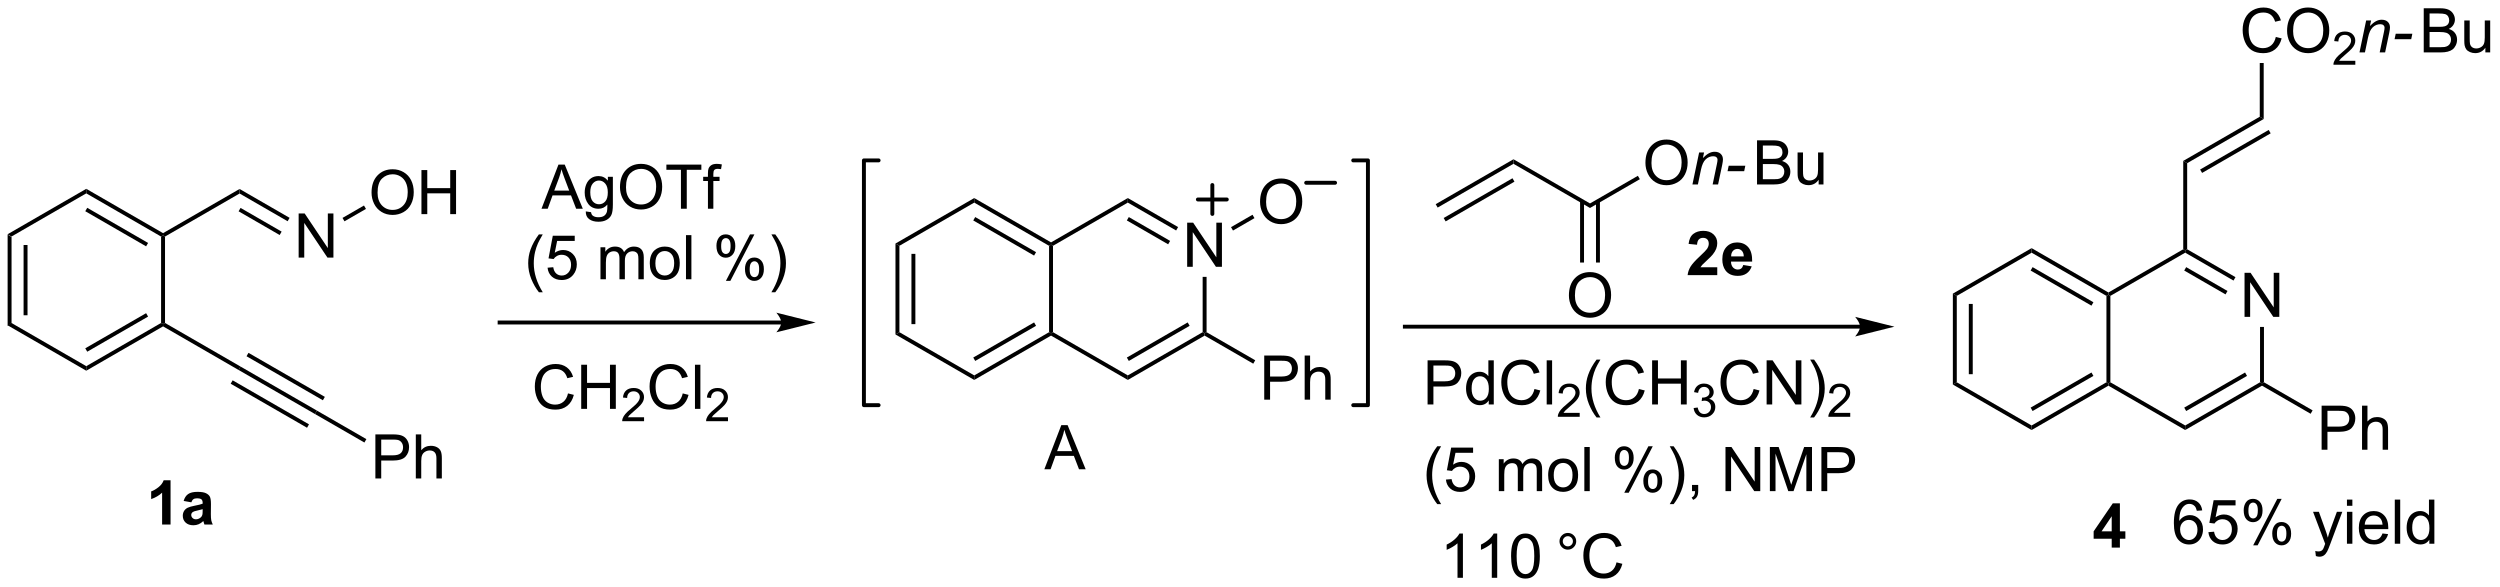 <?xml version="1.0" encoding="UTF-8"?>
<!DOCTYPE svg PUBLIC '-//W3C//DTD SVG 1.0//EN'
          'http://www.w3.org/TR/2001/REC-SVG-20010904/DTD/svg10.dtd'>
<svg stroke-dasharray="none" shape-rendering="auto" xmlns="http://www.w3.org/2000/svg" font-family="'Dialog'" text-rendering="auto" width="890" fill-opacity="1" color-interpolation="auto" color-rendering="auto" preserveAspectRatio="xMidYMid meet" font-size="12px" viewBox="0 0 890 209" fill="black" xmlns:xlink="http://www.w3.org/1999/xlink" stroke="black" image-rendering="auto" stroke-miterlimit="10" stroke-linecap="square" stroke-linejoin="miter" font-style="normal" stroke-width="1" height="209" stroke-dashoffset="0" font-weight="normal" stroke-opacity="1"
><!--Generated by the Batik Graphics2D SVG Generator--><defs id="genericDefs"
  /><g
  ><defs id="defs1"
    ><clipPath clipPathUnits="userSpaceOnUse" id="clipPath1"
      ><path d="M0.633 1.598 L334.065 1.598 L334.065 79.835 L0.633 79.835 L0.633 1.598 Z"
      /></clipPath
      ><clipPath clipPathUnits="userSpaceOnUse" id="clipPath2"
      ><path d="M43.139 83.029 L43.139 159.09 L367.3 159.09 L367.3 83.029 Z"
      /></clipPath
    ></defs
    ><g transform="scale(2.667,2.667) translate(-0.633,-1.598) matrix(1.029,0,0,1.029,-43.74,-83.805)"
    ><path d="M44.111 113.434 L44.621 113.728 L44.621 124.942 L44.111 125.237 ZM46.182 114.777 L46.182 123.894 L46.693 123.894 L46.693 114.777 Z" stroke="none" clip-path="url(#clipPath2)"
    /></g
    ><g transform="matrix(2.743,0,0,2.743,-118.327,-227.742)"
    ><path d="M44.111 125.237 L44.621 124.942 L54.333 130.549 L54.333 131.139 Z" stroke="none" clip-path="url(#clipPath2)"
    /></g
    ><g transform="matrix(2.743,0,0,2.743,-118.327,-227.742)"
    ><path d="M54.333 131.139 L54.333 130.549 L64.044 124.942 L64.3 125.09 L64.3 125.384 ZM54.46 128.673 L62.356 124.115 L62.1 123.673 L54.205 128.231 Z" stroke="none" clip-path="url(#clipPath2)"
    /></g
    ><g transform="matrix(2.743,0,0,2.743,-118.327,-227.742)"
    ><path d="M64.555 124.942 L64.3 125.09 L64.044 124.942 L64.044 113.728 L64.3 113.581 L64.555 113.728 Z" stroke="none" clip-path="url(#clipPath2)"
    /></g
    ><g transform="matrix(2.743,0,0,2.743,-118.327,-227.742)"
    ><path d="M64.3 113.286 L64.3 113.581 L64.044 113.728 L54.333 108.121 L54.333 107.532 ZM62.356 114.556 L54.46 109.998 L54.205 110.44 L62.1 114.998 Z" stroke="none" clip-path="url(#clipPath2)"
    /></g
    ><g transform="matrix(2.743,0,0,2.743,-118.327,-227.742)"
    ><path d="M54.333 107.532 L54.333 108.121 L44.621 113.728 L44.111 113.434 Z" stroke="none" clip-path="url(#clipPath2)"
    /></g
    ><g transform="matrix(2.743,0,0,2.743,-118.327,-227.742)"
    ><path d="M64.555 113.728 L64.3 113.581 L64.3 113.286 L74.232 107.552 L74.232 108.141 Z" stroke="none" clip-path="url(#clipPath2)"
    /></g
    ><g transform="matrix(2.743,0,0,2.743,-118.327,-227.742)"
    ><path d="M64.3 125.384 L64.3 125.09 L64.555 124.942 L74.351 130.598 L74.112 131.05 Z" stroke="none" clip-path="url(#clipPath2)"
    /></g
    ><g transform="matrix(2.743,0,0,2.743,-118.327,-227.742)"
    ><path d="M74.112 131.05 L74.351 130.598 L84.269 136.317 L84.015 136.759 ZM75.133 129.262 L85.043 134.976 L85.298 134.534 L75.388 128.82 ZM73.076 132.829 L82.986 138.543 L83.241 138.101 L73.331 132.387 Z" stroke="none" clip-path="url(#clipPath2)"
    /></g
    ><g transform="matrix(2.743,0,0,2.743,-118.327,-227.742)"
    ><path d="M91.857 145.128 L91.857 139.401 L94.018 139.401 Q94.589 139.401 94.888 139.456 Q95.31 139.526 95.594 139.724 Q95.88 139.919 96.055 140.276 Q96.229 140.63 96.229 141.058 Q96.229 141.787 95.763 142.294 Q95.3 142.8 94.084 142.8 L92.615 142.8 L92.615 145.128 L91.857 145.128 ZM92.615 142.123 L94.097 142.123 Q94.831 142.123 95.138 141.849 Q95.448 141.576 95.448 141.081 Q95.448 140.722 95.266 140.466 Q95.084 140.208 94.787 140.128 Q94.597 140.076 94.081 140.076 L92.615 140.076 L92.615 142.123 ZM97.104 145.128 L97.104 139.401 L97.808 139.401 L97.808 141.456 Q98.3 140.886 99.05 140.886 Q99.511 140.886 99.849 141.068 Q100.19 141.248 100.336 141.568 Q100.482 141.888 100.482 142.498 L100.482 145.128 L99.779 145.128 L99.779 142.498 Q99.779 141.972 99.55 141.732 Q99.323 141.49 98.904 141.49 Q98.591 141.49 98.315 141.654 Q98.042 141.815 97.925 142.094 Q97.808 142.37 97.808 142.857 L97.808 145.128 L97.104 145.128 Z" stroke="none" clip-path="url(#clipPath2)"
    /></g
    ><g transform="matrix(2.743,0,0,2.743,-118.327,-227.742)"
    ><path d="M84.015 136.759 L84.269 136.317 L90.688 140.019 L90.433 140.461 Z" stroke="none" clip-path="url(#clipPath2)"
    /></g
    ><g transform="matrix(2.743,0,0,2.743,-118.327,-227.742)"
    ><path d="M81.898 116.456 L81.898 110.729 L82.677 110.729 L85.685 115.224 L85.685 110.729 L86.411 110.729 L86.411 116.456 L85.633 116.456 L82.625 111.956 L82.625 116.456 L81.898 116.456 Z" stroke="none" clip-path="url(#clipPath2)"
    /></g
    ><g transform="matrix(2.743,0,0,2.743,-118.327,-227.742)"
    ><path d="M74.232 108.141 L74.232 107.552 L80.722 111.299 L80.467 111.741 ZM74.104 110.451 L79.435 113.529 L79.69 113.087 L74.359 110.01 Z" stroke="none" clip-path="url(#clipPath2)"
    /></g
    ><g transform="matrix(2.743,0,0,2.743,-118.327,-227.742)"
    ><path d="M91.359 108.033 Q91.359 106.606 92.125 105.801 Q92.891 104.994 94.101 104.994 Q94.893 104.994 95.528 105.374 Q96.166 105.751 96.5 106.428 Q96.836 107.106 96.836 107.965 Q96.836 108.837 96.484 109.525 Q96.133 110.212 95.487 110.567 Q94.844 110.921 94.096 110.921 Q93.289 110.921 92.651 110.53 Q92.016 110.137 91.687 109.462 Q91.359 108.785 91.359 108.033 ZM92.141 108.043 Q92.141 109.079 92.695 109.676 Q93.252 110.27 94.094 110.27 Q94.948 110.27 95.5 109.668 Q96.055 109.067 96.055 107.962 Q96.055 107.262 95.818 106.741 Q95.581 106.22 95.125 105.934 Q94.672 105.645 94.104 105.645 Q93.299 105.645 92.719 106.199 Q92.141 106.751 92.141 108.043 ZM97.835 110.822 L97.835 105.095 L98.592 105.095 L98.592 107.447 L101.569 107.447 L101.569 105.095 L102.327 105.095 L102.327 110.822 L101.569 110.822 L101.569 108.121 L98.592 108.121 L98.592 110.822 L97.835 110.822 Z" stroke="none" clip-path="url(#clipPath2)"
    /></g
    ><g transform="matrix(2.743,0,0,2.743,-118.327,-227.742)"
    ><path d="M87.846 111.75 L87.59 111.308 L90.378 109.699 L90.633 110.141 Z" stroke="none" clip-path="url(#clipPath2)"
    /></g
    ><g transform="matrix(2.743,0,0,2.743,-118.327,-227.742)"
    ><path d="M144.53 124.626 L107.981 124.626 L107.726 124.626 L107.726 125.136 L107.981 125.136 L144.53 125.136 L144.786 125.136 L144.786 124.626 L144.53 124.626 ZM148.995 124.881 L143.893 123.605 C143.893 123.605 144.53 124.323 144.53 124.881 C144.53 125.439 143.893 126.156 143.893 126.156 Z" stroke="none" clip-path="url(#clipPath2)"
    /></g
    ><g transform="matrix(2.743,0,0,2.743,-118.327,-227.742)"
    ><path d="M113.415 110.12 L115.616 104.393 L116.434 104.393 L118.778 110.12 L117.913 110.12 L117.246 108.385 L114.85 108.385 L114.223 110.12 L113.415 110.12 ZM115.069 107.768 L117.012 107.768 L116.413 106.182 Q116.139 105.458 116.007 104.995 Q115.897 105.544 115.699 106.088 L115.069 107.768 ZM119.163 110.463 L119.848 110.565 Q119.889 110.883 120.085 111.026 Q120.348 111.221 120.801 111.221 Q121.288 111.221 121.554 111.026 Q121.819 110.831 121.913 110.479 Q121.968 110.266 121.965 109.576 Q121.504 110.12 120.817 110.12 Q119.96 110.12 119.491 109.503 Q119.022 108.885 119.022 108.021 Q119.022 107.427 119.236 106.927 Q119.452 106.424 119.861 106.151 Q120.27 105.878 120.819 105.878 Q121.554 105.878 122.03 106.471 L122.03 105.971 L122.679 105.971 L122.679 109.557 Q122.679 110.526 122.481 110.93 Q122.285 111.336 121.856 111.57 Q121.429 111.805 120.804 111.805 Q120.061 111.805 119.603 111.469 Q119.147 111.135 119.163 110.463 ZM119.746 107.971 Q119.746 108.787 120.069 109.162 Q120.395 109.537 120.882 109.537 Q121.366 109.537 121.694 109.164 Q122.022 108.792 122.022 107.995 Q122.022 107.232 121.684 106.846 Q121.348 106.458 120.871 106.458 Q120.403 106.458 120.074 106.841 Q119.746 107.221 119.746 107.971 ZM123.602 107.331 Q123.602 105.904 124.367 105.099 Q125.133 104.292 126.344 104.292 Q127.136 104.292 127.771 104.672 Q128.409 105.049 128.742 105.727 Q129.078 106.404 129.078 107.263 Q129.078 108.135 128.727 108.823 Q128.375 109.51 127.729 109.865 Q127.086 110.219 126.339 110.219 Q125.531 110.219 124.893 109.828 Q124.258 109.435 123.93 108.76 Q123.602 108.083 123.602 107.331 ZM124.383 107.341 Q124.383 108.378 124.938 108.974 Q125.495 109.568 126.336 109.568 Q127.19 109.568 127.742 108.966 Q128.297 108.365 128.297 107.26 Q128.297 106.56 128.06 106.039 Q127.823 105.518 127.367 105.232 Q126.914 104.943 126.347 104.943 Q125.542 104.943 124.961 105.497 Q124.383 106.049 124.383 107.341 ZM131.512 110.12 L131.512 105.068 L129.624 105.068 L129.624 104.393 L134.163 104.393 L134.163 105.068 L132.27 105.068 L132.27 110.12 L131.512 110.12 ZM135.018 110.12 L135.018 106.518 L134.399 106.518 L134.399 105.971 L135.018 105.971 L135.018 105.529 Q135.018 105.112 135.094 104.909 Q135.196 104.635 135.451 104.466 Q135.706 104.294 136.167 104.294 Q136.464 104.294 136.823 104.365 L136.719 104.979 Q136.5 104.94 136.305 104.94 Q135.984 104.94 135.852 105.078 Q135.719 105.213 135.719 105.588 L135.719 105.971 L136.526 105.971 L136.526 106.518 L135.719 106.518 L135.719 110.12 L135.018 110.12 Z" stroke="none" clip-path="url(#clipPath2)"
    /></g
    ><g transform="matrix(2.743,0,0,2.743,-118.327,-227.742)"
    ><path d="M113.078 120.955 Q112.495 120.22 112.091 119.236 Q111.69 118.249 111.69 117.194 Q111.69 116.265 111.992 115.413 Q112.344 114.426 113.078 113.444 L113.581 113.444 Q113.11 114.257 112.956 114.606 Q112.719 115.145 112.581 115.731 Q112.414 116.46 112.414 117.2 Q112.414 119.077 113.581 120.955 L113.078 120.955 ZM114.203 117.77 L114.94 117.707 Q115.024 118.246 115.32 118.517 Q115.62 118.788 116.042 118.788 Q116.55 118.788 116.901 118.405 Q117.253 118.022 117.253 117.39 Q117.253 116.788 116.914 116.442 Q116.578 116.093 116.031 116.093 Q115.69 116.093 115.417 116.249 Q115.143 116.403 114.987 116.647 L114.328 116.561 L114.883 113.621 L117.729 113.621 L117.729 114.293 L115.445 114.293 L115.136 115.832 Q115.651 115.473 116.219 115.473 Q116.969 115.473 117.485 115.994 Q118 116.512 118 117.327 Q118 118.106 117.547 118.671 Q116.995 119.369 116.042 119.369 Q115.261 119.369 114.766 118.931 Q114.274 118.491 114.203 117.77 ZM121.07 119.27 L121.07 115.121 L121.698 115.121 L121.698 115.702 Q121.893 115.397 122.216 115.213 Q122.542 115.028 122.956 115.028 Q123.417 115.028 123.711 115.22 Q124.008 115.41 124.128 115.754 Q124.62 115.028 125.409 115.028 Q126.026 115.028 126.357 115.369 Q126.69 115.71 126.69 116.421 L126.69 119.27 L125.992 119.27 L125.992 116.655 Q125.992 116.233 125.922 116.048 Q125.854 115.864 125.675 115.752 Q125.495 115.637 125.253 115.637 Q124.815 115.637 124.526 115.929 Q124.237 116.218 124.237 116.858 L124.237 119.27 L123.534 119.27 L123.534 116.575 Q123.534 116.106 123.362 115.871 Q123.19 115.637 122.8 115.637 Q122.503 115.637 122.25 115.793 Q122 115.95 121.886 116.252 Q121.774 116.551 121.774 117.116 L121.774 119.27 L121.07 119.27 ZM127.472 117.194 Q127.472 116.043 128.112 115.489 Q128.649 115.028 129.417 115.028 Q130.274 115.028 130.815 115.588 Q131.359 116.147 131.359 117.137 Q131.359 117.936 131.117 118.397 Q130.878 118.856 130.419 119.111 Q129.961 119.364 129.417 119.364 Q128.547 119.364 128.008 118.806 Q127.472 118.246 127.472 117.194 ZM128.196 117.194 Q128.196 117.991 128.542 118.39 Q128.891 118.785 129.417 118.785 Q129.94 118.785 130.287 118.387 Q130.636 117.989 130.636 117.171 Q130.636 116.403 130.287 116.007 Q129.938 115.608 129.417 115.608 Q128.891 115.608 128.542 116.004 Q128.196 116.397 128.196 117.194 ZM132.168 119.27 L132.168 113.543 L132.871 113.543 L132.871 119.27 L132.168 119.27 ZM136.121 114.918 Q136.121 114.304 136.429 113.874 Q136.738 113.444 137.324 113.444 Q137.863 113.444 138.215 113.83 Q138.569 114.215 138.569 114.96 Q138.569 115.686 138.212 116.08 Q137.856 116.473 137.332 116.473 Q136.811 116.473 136.465 116.088 Q136.121 115.7 136.121 114.918 ZM137.343 113.929 Q137.082 113.929 136.908 114.155 Q136.733 114.382 136.733 114.989 Q136.733 115.538 136.908 115.765 Q137.085 115.989 137.343 115.989 Q137.608 115.989 137.783 115.762 Q137.957 115.535 137.957 114.934 Q137.957 114.379 137.78 114.155 Q137.606 113.929 137.343 113.929 ZM137.348 119.481 L140.481 113.444 L141.051 113.444 L137.929 119.481 L137.348 119.481 ZM139.824 117.926 Q139.824 117.309 140.132 116.882 Q140.442 116.452 141.03 116.452 Q141.569 116.452 141.923 116.838 Q142.278 117.223 142.278 117.968 Q142.278 118.694 141.918 119.088 Q141.561 119.481 141.035 119.481 Q140.514 119.481 140.168 119.093 Q139.824 118.702 139.824 117.926 ZM141.051 116.936 Q140.785 116.936 140.611 117.163 Q140.436 117.39 140.436 117.996 Q140.436 118.543 140.611 118.77 Q140.788 118.996 141.046 118.996 Q141.317 118.996 141.488 118.77 Q141.663 118.543 141.663 117.942 Q141.663 117.387 141.486 117.163 Q141.311 116.936 141.051 116.936 ZM143.758 120.955 L143.253 120.955 Q144.422 119.077 144.422 117.2 Q144.422 116.465 144.253 115.741 Q144.12 115.155 143.883 114.616 Q143.729 114.265 143.253 113.444 L143.758 113.444 Q144.492 114.426 144.844 115.413 Q145.143 116.265 145.143 117.194 Q145.143 118.249 144.74 119.236 Q144.336 120.22 143.758 120.955 Z" stroke="none" clip-path="url(#clipPath2)"
    /></g
    ><g transform="matrix(2.743,0,0,2.743,-118.327,-227.742)"
    ><path d="M159.357 114.633 L159.867 114.927 L159.867 126.141 L159.357 126.436 ZM161.429 115.976 L161.429 125.093 L161.939 125.093 L161.939 115.976 Z" stroke="none" clip-path="url(#clipPath2)"
    /></g
    ><g transform="matrix(2.743,0,0,2.743,-118.327,-227.742)"
    ><path d="M159.357 126.436 L159.867 126.141 L169.579 131.748 L169.579 132.337 Z" stroke="none" clip-path="url(#clipPath2)"
    /></g
    ><g transform="matrix(2.743,0,0,2.743,-118.327,-227.742)"
    ><path d="M169.579 132.337 L169.579 131.748 L179.291 126.141 L179.546 126.288 L179.546 126.583 ZM169.707 129.872 L177.602 125.313 L177.347 124.872 L169.451 129.43 Z" stroke="none" clip-path="url(#clipPath2)"
    /></g
    ><g transform="matrix(2.743,0,0,2.743,-118.327,-227.742)"
    ><path d="M179.801 126.141 L179.546 126.288 L179.291 126.141 L179.291 114.927 L179.546 114.78 L179.801 114.927 Z" stroke="none" clip-path="url(#clipPath2)"
    /></g
    ><g transform="matrix(2.743,0,0,2.743,-118.327,-227.742)"
    ><path d="M179.546 114.485 L179.546 114.78 L179.291 114.927 L169.579 109.32 L169.579 108.731 ZM177.602 115.755 L169.707 111.197 L169.451 111.638 L177.347 116.197 Z" stroke="none" clip-path="url(#clipPath2)"
    /></g
    ><g transform="matrix(2.743,0,0,2.743,-118.327,-227.742)"
    ><path d="M169.579 108.731 L169.579 109.32 L159.867 114.927 L159.357 114.633 Z" stroke="none" clip-path="url(#clipPath2)"
    /></g
    ><g transform="matrix(2.743,0,0,2.743,-118.327,-227.742)"
    ><path d="M197.214 117.655 L197.214 111.928 L197.992 111.928 L201 116.423 L201 111.928 L201.727 111.928 L201.727 117.655 L200.948 117.655 L197.94 113.155 L197.94 117.655 L197.214 117.655 Z" stroke="none" clip-path="url(#clipPath2)"
    /></g
    ><g transform="matrix(2.743,0,0,2.743,-118.327,-227.742)"
    ><path d="M179.546 126.583 L179.546 126.288 L179.801 126.141 L189.512 131.748 L189.512 132.337 Z" stroke="none" clip-path="url(#clipPath2)"
    /></g
    ><g transform="matrix(2.743,0,0,2.743,-118.327,-227.742)"
    ><path d="M189.512 132.337 L189.512 131.748 L199.224 126.141 L199.479 126.288 L199.479 126.583 ZM189.64 129.872 L197.535 125.313 L197.28 124.872 L189.385 129.43 Z" stroke="none" clip-path="url(#clipPath2)"
    /></g
    ><g transform="matrix(2.743,0,0,2.743,-118.327,-227.742)"
    ><path d="M199.734 126.141 L199.479 126.288 L199.224 126.141 L199.224 118.959 L199.734 118.959 Z" stroke="none" clip-path="url(#clipPath2)"
    /></g
    ><g transform="matrix(2.743,0,0,2.743,-118.327,-227.742)"
    ><path d="M196.037 112.498 L195.782 112.94 L189.512 109.32 L189.512 108.731 ZM195.001 114.292 L189.64 111.197 L189.385 111.638 L194.746 114.734 Z" stroke="none" clip-path="url(#clipPath2)"
    /></g
    ><g transform="matrix(2.743,0,0,2.743,-118.327,-227.742)"
    ><path d="M189.512 108.731 L189.512 109.32 L179.801 114.927 L179.546 114.78 L179.546 114.485 Z" stroke="none" clip-path="url(#clipPath2)"
    /></g
    ><g transform="matrix(2.743,0,0,2.743,-118.327,-227.742)"
    ><path d="M207.216 134.898 L207.216 129.171 L209.378 129.171 Q209.948 129.171 210.247 129.226 Q210.669 129.296 210.953 129.494 Q211.24 129.69 211.414 130.046 Q211.589 130.4 211.589 130.828 Q211.589 131.557 211.122 132.065 Q210.659 132.57 209.443 132.57 L207.974 132.57 L207.974 134.898 L207.216 134.898 ZM207.974 131.893 L209.456 131.893 Q210.19 131.893 210.497 131.619 Q210.807 131.346 210.807 130.851 Q210.807 130.492 210.625 130.237 Q210.443 129.979 210.146 129.898 Q209.956 129.846 209.44 129.846 L207.974 129.846 L207.974 131.893 ZM212.464 134.898 L212.464 129.171 L213.167 129.171 L213.167 131.226 Q213.659 130.656 214.409 130.656 Q214.87 130.656 215.208 130.838 Q215.549 131.018 215.695 131.338 Q215.841 131.658 215.841 132.268 L215.841 134.898 L215.138 134.898 L215.138 132.268 Q215.138 131.742 214.909 131.502 Q214.682 131.26 214.263 131.26 Q213.951 131.26 213.674 131.424 Q213.401 131.585 213.284 131.864 Q213.167 132.14 213.167 132.627 L213.167 134.898 L212.464 134.898 Z" stroke="none" clip-path="url(#clipPath2)"
    /></g
    ><g transform="matrix(2.743,0,0,2.743,-118.327,-227.742)"
    ><path d="M199.479 126.583 L199.479 126.288 L199.734 126.141 L206.048 129.786 L205.792 130.228 Z" stroke="none" clip-path="url(#clipPath2)"
    /></g
    ><g transform="matrix(2.743,0,0,2.743,-118.327,-227.742)"
    ><path d="M206.674 109.231 Q206.674 107.804 207.44 107 Q208.206 106.192 209.417 106.192 Q210.208 106.192 210.844 106.573 Q211.482 106.95 211.815 107.627 Q212.151 108.304 212.151 109.164 Q212.151 110.036 211.799 110.724 Q211.448 111.411 210.802 111.765 Q210.159 112.12 209.411 112.12 Q208.604 112.12 207.966 111.729 Q207.331 111.336 207.003 110.661 Q206.674 109.984 206.674 109.231 ZM207.456 109.242 Q207.456 110.278 208.011 110.875 Q208.568 111.468 209.409 111.468 Q210.263 111.468 210.815 110.867 Q211.37 110.265 211.37 109.161 Q211.37 108.461 211.133 107.94 Q210.896 107.419 210.44 107.132 Q209.987 106.843 209.419 106.843 Q208.615 106.843 208.034 107.398 Q207.456 107.95 207.456 109.242 Z" stroke="none" clip-path="url(#clipPath2)"
    /></g
    ><g transform="matrix(2.743,0,0,2.743,-118.327,-227.742)"
    ><path d="M203.161 112.949 L202.906 112.507 L205.694 110.897 L205.949 111.339 Z" stroke="none" clip-path="url(#clipPath2)"
    /></g
    ><g stroke-width="0.51" transform="matrix(2.743,0,0,2.743,-118.327,-227.742)" stroke-linejoin="round" stroke-linecap="round"
    ><path fill="none" d="M198.606 108.916 L202.356 108.916 M200.481 107.041 L200.481 110.791" clip-path="url(#clipPath2)"
    /></g
    ><g stroke-width="0.51" transform="matrix(2.743,0,0,2.743,-118.327,-227.742)" stroke-linejoin="round" stroke-linecap="round"
    ><path fill="none" d="M212.66 106.748 L216.41 106.748" clip-path="url(#clipPath2)"
    /></g
    ><g transform="matrix(2.743,0,0,2.743,-118.327,-227.742)"
    ><path d="M229.724 109.966 L229.469 109.524 L239.564 103.696 L239.564 104.285 ZM230.76 111.76 L239.691 106.603 L239.436 106.162 L230.505 111.318 Z" stroke="none" clip-path="url(#clipPath2)"
    /></g
    ><g transform="matrix(2.743,0,0,2.743,-118.327,-227.742)"
    ><path d="M239.564 104.285 L239.564 103.696 L249.496 109.43 L249.496 110.019 Z" stroke="none" clip-path="url(#clipPath2)"
    /></g
    ><g transform="matrix(2.743,0,0,2.743,-118.327,-227.742)"
    ><path d="M256.691 104.176 Q256.691 102.749 257.457 101.945 Q258.222 101.137 259.433 101.137 Q260.225 101.137 260.86 101.518 Q261.498 101.895 261.832 102.572 Q262.168 103.249 262.168 104.109 Q262.168 104.981 261.816 105.669 Q261.464 106.356 260.818 106.71 Q260.175 107.064 259.428 107.064 Q258.621 107.064 257.983 106.674 Q257.347 106.281 257.019 105.606 Q256.691 104.929 256.691 104.176 ZM257.472 104.187 Q257.472 105.223 258.027 105.82 Q258.584 106.413 259.425 106.413 Q260.279 106.413 260.832 105.812 Q261.386 105.21 261.386 104.106 Q261.386 103.406 261.149 102.885 Q260.912 102.364 260.457 102.078 Q260.003 101.788 259.436 101.788 Q258.631 101.788 258.05 102.343 Q257.472 102.895 257.472 104.187 Z" stroke="none" clip-path="url(#clipPath2)"
    /></g
    ><g transform="matrix(2.743,0,0,2.743,-118.327,-227.742)"
    ><path d="M262.791 106.966 L263.658 102.817 L264.299 102.817 L264.148 103.538 Q264.565 103.114 264.926 102.919 Q265.291 102.723 265.671 102.723 Q266.174 102.723 266.46 102.997 Q266.75 103.27 266.75 103.726 Q266.75 103.958 266.648 104.453 L266.119 106.966 L265.413 106.966 L265.963 104.335 Q266.046 103.953 266.046 103.77 Q266.046 103.562 265.903 103.434 Q265.76 103.304 265.492 103.304 Q264.947 103.304 264.523 103.695 Q264.101 104.085 263.901 105.036 L263.5 106.966 L262.791 106.966 ZM267.347 105.247 L267.496 104.538 L269.652 104.538 L269.506 105.247 L267.347 105.247 Z" stroke="none" clip-path="url(#clipPath2)"
    /></g
    ><g transform="matrix(2.743,0,0,2.743,-118.327,-227.742)"
    ><path d="M271.173 106.966 L271.173 101.239 L273.321 101.239 Q273.977 101.239 274.373 101.413 Q274.772 101.585 274.995 101.947 Q275.219 102.309 275.219 102.703 Q275.219 103.07 275.019 103.395 Q274.821 103.718 274.42 103.919 Q274.938 104.07 275.217 104.437 Q275.498 104.804 275.498 105.304 Q275.498 105.708 275.326 106.054 Q275.157 106.398 274.907 106.585 Q274.657 106.773 274.279 106.869 Q273.904 106.966 273.358 106.966 L271.173 106.966 ZM271.93 103.645 L273.17 103.645 Q273.673 103.645 273.891 103.578 Q274.18 103.492 274.326 103.294 Q274.475 103.093 274.475 102.794 Q274.475 102.507 274.337 102.291 Q274.201 102.075 273.946 101.994 Q273.693 101.913 273.076 101.913 L271.93 101.913 L271.93 103.645 ZM271.93 106.288 L273.358 106.288 Q273.725 106.288 273.873 106.262 Q274.134 106.216 274.308 106.106 Q274.485 105.997 274.597 105.788 Q274.712 105.578 274.712 105.304 Q274.712 104.984 274.548 104.749 Q274.384 104.512 274.092 104.416 Q273.803 104.32 273.256 104.32 L271.93 104.32 L271.93 106.288 ZM279.17 106.966 L279.17 106.356 Q278.686 107.059 277.852 107.059 Q277.485 107.059 277.167 106.919 Q276.85 106.778 276.693 106.564 Q276.54 106.351 276.477 106.044 Q276.436 105.835 276.436 105.387 L276.436 102.817 L277.139 102.817 L277.139 105.117 Q277.139 105.669 277.18 105.859 Q277.248 106.137 277.462 106.296 Q277.678 106.453 277.993 106.453 Q278.311 106.453 278.587 106.291 Q278.865 106.13 278.98 105.851 Q279.094 105.57 279.094 105.038 L279.094 102.817 L279.798 102.817 L279.798 106.966 L279.17 106.966 Z" stroke="none" clip-path="url(#clipPath2)"
    /></g
    ><g transform="matrix(2.743,0,0,2.743,-118.327,-227.742)"
    ><path d="M249.496 110.019 L249.496 109.43 L255.71 105.843 L255.965 106.284 Z" stroke="none" clip-path="url(#clipPath2)"
    /></g
    ><g transform="matrix(2.743,0,0,2.743,-118.327,-227.742)"
    ><path d="M246.759 121.379 Q246.759 119.952 247.524 119.148 Q248.29 118.34 249.501 118.34 Q250.293 118.34 250.928 118.721 Q251.566 119.098 251.899 119.775 Q252.235 120.452 252.235 121.312 Q252.235 122.184 251.884 122.872 Q251.532 123.559 250.886 123.913 Q250.243 124.267 249.496 124.267 Q248.688 124.267 248.05 123.877 Q247.415 123.484 247.087 122.809 Q246.759 122.132 246.759 121.379 ZM247.54 121.39 Q247.54 122.426 248.095 123.023 Q248.652 123.616 249.493 123.616 Q250.347 123.616 250.899 123.015 Q251.454 122.413 251.454 121.309 Q251.454 120.609 251.217 120.088 Q250.98 119.567 250.524 119.281 Q250.071 118.991 249.504 118.991 Q248.699 118.991 248.118 119.546 Q247.54 120.098 247.54 121.39 Z" stroke="none" clip-path="url(#clipPath2)"
    /></g
    ><g transform="matrix(2.743,0,0,2.743,-118.327,-227.742)"
    ><path d="M248.208 109.129 L248.208 117.1 L248.719 117.1 L248.719 109.129 ZM250.273 109.129 L250.273 117.1 L250.783 117.1 L250.783 109.129 Z" stroke="none" clip-path="url(#clipPath2)"
    /></g
    ><g transform="matrix(2.743,0,0,2.743,-118.327,-227.742)"
    ><path d="M266.012 117.715 L266.012 118.736 L262.165 118.736 Q262.228 118.158 262.54 117.639 Q262.853 117.121 263.775 116.267 Q264.517 115.574 264.684 115.33 Q264.91 114.989 264.91 114.658 Q264.91 114.291 264.712 114.093 Q264.517 113.895 264.168 113.895 Q263.824 113.895 263.621 114.103 Q263.418 114.309 263.387 114.791 L262.293 114.681 Q262.392 113.775 262.908 113.382 Q263.423 112.986 264.197 112.986 Q265.043 112.986 265.527 113.444 Q266.012 113.9 266.012 114.58 Q266.012 114.965 265.874 115.317 Q265.736 115.666 265.434 116.048 Q265.236 116.301 264.715 116.778 Q264.197 117.254 264.056 117.41 Q263.918 117.567 263.832 117.715 L266.012 117.715 ZM269.391 117.416 L270.484 117.598 Q270.273 118.199 269.818 118.514 Q269.365 118.83 268.68 118.83 Q267.599 118.83 267.078 118.121 Q266.669 117.556 266.669 116.692 Q266.669 115.66 267.208 115.077 Q267.747 114.494 268.57 114.494 Q269.497 114.494 270.031 115.106 Q270.568 115.715 270.544 116.978 L267.794 116.978 Q267.805 117.465 268.057 117.739 Q268.312 118.009 268.693 118.009 Q268.95 118.009 269.125 117.869 Q269.302 117.728 269.391 117.416 ZM269.453 116.306 Q269.443 115.83 269.208 115.582 Q268.974 115.332 268.638 115.332 Q268.279 115.332 268.044 115.595 Q267.81 115.856 267.812 116.306 L269.453 116.306 Z" stroke="none" clip-path="url(#clipPath2)"
    /></g
    ><g transform="matrix(2.743,0,0,2.743,-118.327,-227.742)"
    ><path d="M65.273 151.104 L64.177 151.104 L64.177 146.966 Q63.576 147.529 62.758 147.799 L62.758 146.802 Q63.188 146.661 63.69 146.271 Q64.195 145.877 64.383 145.354 L65.273 145.354 L65.273 151.104 ZM67.97 148.221 L66.973 148.042 Q67.142 147.44 67.551 147.151 Q67.962 146.862 68.77 146.862 Q69.504 146.862 69.863 147.036 Q70.223 147.208 70.369 147.476 Q70.517 147.745 70.517 148.458 L70.504 149.739 Q70.504 150.286 70.556 150.547 Q70.611 150.807 70.754 151.104 L69.668 151.104 Q69.626 150.995 69.564 150.779 Q69.535 150.682 69.525 150.651 Q69.244 150.924 68.923 151.062 Q68.603 151.198 68.238 151.198 Q67.598 151.198 67.228 150.851 Q66.861 150.502 66.861 149.971 Q66.861 149.62 67.027 149.344 Q67.197 149.068 67.499 148.922 Q67.801 148.776 68.371 148.667 Q69.142 148.521 69.439 148.396 L69.439 148.286 Q69.439 147.971 69.283 147.836 Q69.126 147.701 68.692 147.701 Q68.4 147.701 68.236 147.818 Q68.072 147.932 67.97 148.221 ZM69.439 149.112 Q69.228 149.182 68.77 149.281 Q68.314 149.377 68.173 149.471 Q67.957 149.622 67.957 149.857 Q67.957 150.089 68.129 150.258 Q68.301 150.424 68.567 150.424 Q68.863 150.424 69.134 150.229 Q69.332 150.081 69.395 149.864 Q69.439 149.724 69.439 149.331 L69.439 149.112 Z" stroke="none" clip-path="url(#clipPath2)"
    /></g
    ><g transform="matrix(2.743,0,0,2.743,-118.327,-227.742)"
    ><path d="M228.416 135.519 L228.416 129.793 L230.577 129.793 Q231.147 129.793 231.447 129.847 Q231.869 129.918 232.153 130.116 Q232.439 130.311 232.614 130.668 Q232.788 131.022 232.788 131.449 Q232.788 132.178 232.322 132.686 Q231.858 133.191 230.642 133.191 L229.173 133.191 L229.173 135.519 L228.416 135.519 ZM229.173 132.514 L230.655 132.514 Q231.39 132.514 231.697 132.241 Q232.007 131.967 232.007 131.472 Q232.007 131.113 231.825 130.858 Q231.642 130.6 231.345 130.519 Q231.155 130.467 230.64 130.467 L229.173 130.467 L229.173 132.514 ZM236.353 135.519 L236.353 134.996 Q235.96 135.613 235.194 135.613 Q234.697 135.613 234.28 135.34 Q233.866 135.066 233.637 134.577 Q233.408 134.084 233.408 133.449 Q233.408 132.827 233.614 132.321 Q233.822 131.816 234.236 131.548 Q234.65 131.277 235.163 131.277 Q235.538 131.277 235.83 131.436 Q236.124 131.592 236.306 131.847 L236.306 129.793 L237.007 129.793 L237.007 135.519 L236.353 135.519 ZM234.132 133.449 Q234.132 134.246 234.468 134.642 Q234.804 135.035 235.259 135.035 Q235.72 135.035 236.043 134.657 Q236.366 134.28 236.366 133.506 Q236.366 132.655 236.038 132.256 Q235.71 131.858 235.228 131.858 Q234.759 131.858 234.444 132.241 Q234.132 132.624 234.132 133.449 ZM242.287 133.512 L243.045 133.702 Q242.808 134.637 242.188 135.129 Q241.568 135.618 240.675 135.618 Q239.748 135.618 239.167 135.241 Q238.589 134.863 238.284 134.15 Q237.982 133.434 237.982 132.613 Q237.982 131.717 238.323 131.053 Q238.667 130.387 239.297 130.04 Q239.927 129.694 240.685 129.694 Q241.545 129.694 242.131 130.131 Q242.716 130.569 242.948 131.363 L242.201 131.538 Q242.003 130.913 241.623 130.629 Q241.245 130.342 240.67 130.342 Q240.011 130.342 239.565 130.66 Q239.123 130.975 238.943 131.509 Q238.763 132.043 238.763 132.608 Q238.763 133.34 238.977 133.884 Q239.19 134.428 239.638 134.699 Q240.089 134.967 240.612 134.967 Q241.248 134.967 241.688 134.6 Q242.131 134.233 242.287 133.512 ZM243.874 135.519 L243.874 129.793 L244.577 129.793 L244.577 135.519 L243.874 135.519 Z" stroke="none" clip-path="url(#clipPath2)"
    /></g
    ><g transform="matrix(2.743,0,0,2.743,-118.327,-227.742)"
    ><path d="M248.16 136.612 L248.16 137.119 L245.32 137.119 Q245.314 136.928 245.382 136.752 Q245.49 136.463 245.728 136.182 Q245.968 135.901 246.42 135.531 Q247.119 134.957 247.365 134.621 Q247.611 134.285 247.611 133.987 Q247.611 133.674 247.386 133.459 Q247.164 133.242 246.802 133.242 Q246.422 133.242 246.193 133.471 Q245.964 133.7 245.963 134.104 L245.42 134.049 Q245.476 133.442 245.839 133.125 Q246.203 132.807 246.814 132.807 Q247.433 132.807 247.793 133.151 Q248.154 133.492 248.154 133.998 Q248.154 134.256 248.048 134.506 Q247.943 134.754 247.697 135.03 Q247.453 135.305 246.884 135.785 Q246.41 136.184 246.275 136.326 Q246.14 136.469 246.052 136.612 L248.16 136.612 Z" stroke="none" clip-path="url(#clipPath2)"
    /></g
    ><g transform="matrix(2.743,0,0,2.743,-118.327,-227.742)"
    ><path d="M250.348 137.204 Q249.764 136.47 249.361 135.486 Q248.96 134.499 248.96 133.444 Q248.96 132.514 249.262 131.663 Q249.613 130.676 250.348 129.694 L250.85 129.694 Q250.379 130.506 250.225 130.855 Q249.988 131.394 249.85 131.98 Q249.684 132.709 249.684 133.449 Q249.684 135.327 250.85 137.204 L250.348 137.204 ZM255.842 133.512 L256.6 133.702 Q256.363 134.637 255.743 135.129 Q255.124 135.618 254.23 135.618 Q253.303 135.618 252.723 135.241 Q252.144 134.863 251.84 134.15 Q251.538 133.434 251.538 132.613 Q251.538 131.717 251.879 131.053 Q252.223 130.387 252.853 130.04 Q253.483 129.694 254.241 129.694 Q255.1 129.694 255.686 130.131 Q256.272 130.569 256.504 131.363 L255.756 131.538 Q255.559 130.913 255.178 130.629 Q254.801 130.342 254.225 130.342 Q253.566 130.342 253.121 130.66 Q252.678 130.975 252.499 131.509 Q252.319 132.043 252.319 132.608 Q252.319 133.34 252.532 133.884 Q252.746 134.428 253.194 134.699 Q253.644 134.967 254.168 134.967 Q254.803 134.967 255.243 134.6 Q255.686 134.233 255.842 133.512 ZM257.557 135.519 L257.557 129.793 L258.315 129.793 L258.315 132.144 L261.292 132.144 L261.292 129.793 L262.049 129.793 L262.049 135.519 L261.292 135.519 L261.292 132.819 L258.315 132.819 L258.315 135.519 L257.557 135.519 Z" stroke="none" clip-path="url(#clipPath2)"
    /></g
    ><g transform="matrix(2.743,0,0,2.743,-118.327,-227.742)"
    ><path d="M262.946 135.985 L263.473 135.914 Q263.565 136.363 263.782 136.561 Q264.001 136.758 264.315 136.758 Q264.686 136.758 264.942 136.5 Q265.2 136.242 265.2 135.862 Q265.2 135.498 264.962 135.264 Q264.725 135.028 264.358 135.028 Q264.21 135.028 263.987 135.086 L264.046 134.623 Q264.098 134.629 264.13 134.629 Q264.467 134.629 264.737 134.453 Q265.007 134.278 265.007 133.91 Q265.007 133.621 264.809 133.432 Q264.614 133.24 264.303 133.24 Q263.995 133.24 263.79 133.434 Q263.585 133.627 263.526 134.014 L262.999 133.92 Q263.096 133.389 263.438 133.098 Q263.782 132.807 264.292 132.807 Q264.643 132.807 264.938 132.957 Q265.235 133.108 265.391 133.369 Q265.548 133.629 265.548 133.922 Q265.548 134.201 265.397 134.43 Q265.249 134.659 264.956 134.793 Q265.337 134.881 265.548 135.159 Q265.759 135.434 265.759 135.85 Q265.759 136.412 265.348 136.805 Q264.938 137.196 264.311 137.196 Q263.747 137.196 263.372 136.86 Q262.999 136.522 262.946 135.985 Z" stroke="none" clip-path="url(#clipPath2)"
    /></g
    ><g transform="matrix(2.743,0,0,2.743,-118.327,-227.742)"
    ><path d="M270.734 133.512 L271.492 133.702 Q271.255 134.637 270.635 135.129 Q270.015 135.618 269.122 135.618 Q268.195 135.618 267.614 135.241 Q267.036 134.863 266.731 134.15 Q266.429 133.434 266.429 132.613 Q266.429 131.717 266.771 131.053 Q267.114 130.387 267.744 130.04 Q268.375 129.694 269.132 129.694 Q269.992 129.694 270.578 130.131 Q271.164 130.569 271.396 131.363 L270.648 131.538 Q270.45 130.913 270.07 130.629 Q269.692 130.342 269.117 130.342 Q268.458 130.342 268.013 130.66 Q267.57 130.975 267.39 131.509 Q267.211 132.043 267.211 132.608 Q267.211 133.34 267.424 133.884 Q267.638 134.428 268.086 134.699 Q268.536 134.967 269.06 134.967 Q269.695 134.967 270.135 134.6 Q270.578 134.233 270.734 133.512 ZM272.418 135.519 L272.418 129.793 L273.196 129.793 L276.204 134.288 L276.204 129.793 L276.931 129.793 L276.931 135.519 L276.152 135.519 L273.144 131.019 L273.144 135.519 L272.418 135.519 ZM278.575 137.204 L278.07 137.204 Q279.239 135.327 279.239 133.449 Q279.239 132.715 279.07 131.991 Q278.937 131.405 278.7 130.866 Q278.546 130.514 278.07 129.694 L278.575 129.694 Q279.31 130.676 279.661 131.663 Q279.961 132.514 279.961 133.444 Q279.961 134.499 279.557 135.486 Q279.153 136.47 278.575 137.204 Z" stroke="none" clip-path="url(#clipPath2)"
    /></g
    ><g transform="matrix(2.743,0,0,2.743,-118.327,-227.742)"
    ><path d="M283.271 136.612 L283.271 137.119 L280.431 137.119 Q280.425 136.928 280.494 136.752 Q280.601 136.463 280.839 136.182 Q281.08 135.901 281.531 135.531 Q282.23 134.957 282.476 134.621 Q282.722 134.285 282.722 133.987 Q282.722 133.674 282.498 133.459 Q282.275 133.242 281.914 133.242 Q281.533 133.242 281.304 133.471 Q281.076 133.7 281.074 134.104 L280.531 134.049 Q280.587 133.442 280.951 133.125 Q281.314 132.807 281.925 132.807 Q282.545 132.807 282.904 133.151 Q283.265 133.492 283.265 133.998 Q283.265 134.256 283.16 134.506 Q283.054 134.754 282.808 135.03 Q282.564 135.305 281.996 135.785 Q281.521 136.184 281.386 136.326 Q281.252 136.469 281.164 136.612 L283.271 136.612 Z" stroke="none" clip-path="url(#clipPath2)"
    /></g
    ><g transform="matrix(2.743,0,0,2.743,-118.327,-227.742)"
    ><path d="M229.671 148.454 Q229.088 147.72 228.684 146.736 Q228.283 145.749 228.283 144.694 Q228.283 143.764 228.585 142.913 Q228.936 141.926 229.671 140.944 L230.173 140.944 Q229.702 141.756 229.548 142.105 Q229.311 142.644 229.173 143.23 Q229.007 143.959 229.007 144.699 Q229.007 146.577 230.173 148.454 L229.671 148.454 ZM230.796 145.269 L231.533 145.207 Q231.616 145.746 231.913 146.017 Q232.213 146.288 232.634 146.288 Q233.142 146.288 233.494 145.905 Q233.845 145.522 233.845 144.889 Q233.845 144.288 233.507 143.941 Q233.171 143.592 232.624 143.592 Q232.283 143.592 232.009 143.749 Q231.736 143.902 231.58 144.147 L230.921 144.061 L231.476 141.121 L234.322 141.121 L234.322 141.793 L232.038 141.793 L231.728 143.332 Q232.244 142.972 232.811 142.972 Q233.561 142.972 234.077 143.493 Q234.593 144.012 234.593 144.827 Q234.593 145.605 234.14 146.17 Q233.588 146.868 232.634 146.868 Q231.853 146.868 231.358 146.431 Q230.866 145.991 230.796 145.269 ZM237.663 146.769 L237.663 142.621 L238.291 142.621 L238.291 143.202 Q238.486 142.897 238.809 142.712 Q239.134 142.527 239.548 142.527 Q240.009 142.527 240.304 142.72 Q240.601 142.91 240.72 143.254 Q241.213 142.527 242.002 142.527 Q242.619 142.527 242.95 142.868 Q243.283 143.209 243.283 143.92 L243.283 146.769 L242.585 146.769 L242.585 144.155 Q242.585 143.733 242.515 143.548 Q242.447 143.363 242.267 143.251 Q242.088 143.137 241.845 143.137 Q241.408 143.137 241.119 143.428 Q240.83 143.717 240.83 144.358 L240.83 146.769 L240.127 146.769 L240.127 144.074 Q240.127 143.605 239.955 143.371 Q239.783 143.137 239.392 143.137 Q239.095 143.137 238.843 143.293 Q238.593 143.449 238.478 143.751 Q238.366 144.051 238.366 144.616 L238.366 146.769 L237.663 146.769 ZM244.064 144.694 Q244.064 143.543 244.705 142.988 Q245.241 142.527 246.009 142.527 Q246.866 142.527 247.408 143.087 Q247.952 143.647 247.952 144.637 Q247.952 145.436 247.71 145.897 Q247.47 146.355 247.012 146.611 Q246.554 146.863 246.009 146.863 Q245.14 146.863 244.601 146.306 Q244.064 145.746 244.064 144.694 ZM244.788 144.694 Q244.788 145.491 245.134 145.889 Q245.483 146.285 246.009 146.285 Q246.533 146.285 246.879 145.887 Q247.228 145.488 247.228 144.67 Q247.228 143.902 246.879 143.506 Q246.53 143.108 246.009 143.108 Q245.483 143.108 245.134 143.504 Q244.788 143.897 244.788 144.694 ZM248.761 146.769 L248.761 141.043 L249.464 141.043 L249.464 146.769 L248.761 146.769 ZM252.714 142.418 Q252.714 141.803 253.021 141.374 Q253.331 140.944 253.917 140.944 Q254.456 140.944 254.808 141.329 Q255.162 141.715 255.162 142.459 Q255.162 143.186 254.805 143.579 Q254.448 143.972 253.925 143.972 Q253.404 143.972 253.058 143.587 Q252.714 143.199 252.714 142.418 ZM253.935 141.428 Q253.675 141.428 253.5 141.655 Q253.326 141.881 253.326 142.488 Q253.326 143.038 253.5 143.264 Q253.677 143.488 253.935 143.488 Q254.201 143.488 254.375 143.262 Q254.55 143.035 254.55 142.434 Q254.55 141.879 254.373 141.655 Q254.198 141.428 253.935 141.428 ZM253.94 146.98 L257.073 140.944 L257.644 140.944 L254.521 146.98 L253.94 146.98 ZM256.417 145.426 Q256.417 144.809 256.724 144.381 Q257.034 143.952 257.623 143.952 Q258.162 143.952 258.516 144.337 Q258.87 144.722 258.87 145.467 Q258.87 146.194 258.511 146.587 Q258.154 146.98 257.628 146.98 Q257.107 146.98 256.761 146.592 Q256.417 146.202 256.417 145.426 ZM257.644 144.436 Q257.378 144.436 257.203 144.663 Q257.029 144.889 257.029 145.496 Q257.029 146.043 257.203 146.269 Q257.38 146.496 257.638 146.496 Q257.909 146.496 258.081 146.269 Q258.255 146.043 258.255 145.441 Q258.255 144.887 258.078 144.663 Q257.904 144.436 257.644 144.436 ZM260.351 148.454 L259.845 148.454 Q261.015 146.577 261.015 144.699 Q261.015 143.965 260.845 143.241 Q260.713 142.655 260.476 142.116 Q260.322 141.764 259.845 140.944 L260.351 140.944 Q261.085 141.926 261.437 142.913 Q261.736 143.764 261.736 144.694 Q261.736 145.749 261.332 146.736 Q260.929 147.72 260.351 148.454 ZM262.736 146.769 L262.736 145.967 L263.538 145.967 L263.538 146.769 Q263.538 147.212 263.382 147.483 Q263.226 147.754 262.884 147.902 L262.689 147.603 Q262.913 147.504 263.017 147.314 Q263.124 147.126 263.134 146.769 L262.736 146.769 ZM267.08 146.769 L267.08 141.043 L267.858 141.043 L270.866 145.538 L270.866 141.043 L271.593 141.043 L271.593 146.769 L270.814 146.769 L267.806 142.269 L267.806 146.769 L267.08 146.769 ZM272.841 146.769 L272.841 141.043 L273.982 141.043 L275.339 145.097 Q275.526 145.663 275.612 145.944 Q275.709 145.631 275.917 145.027 L277.287 141.043 L278.308 141.043 L278.308 146.769 L277.576 146.769 L277.576 141.975 L275.912 146.769 L275.229 146.769 L273.573 141.894 L273.573 146.769 L272.841 146.769 ZM279.529 146.769 L279.529 141.043 L281.69 141.043 Q282.261 141.043 282.56 141.097 Q282.982 141.168 283.266 141.366 Q283.552 141.561 283.727 141.918 Q283.901 142.272 283.901 142.699 Q283.901 143.428 283.435 143.936 Q282.972 144.441 281.755 144.441 L280.287 144.441 L280.287 146.769 L279.529 146.769 ZM280.287 143.764 L281.769 143.764 Q282.503 143.764 282.81 143.491 Q283.12 143.217 283.12 142.722 Q283.12 142.363 282.938 142.108 Q282.755 141.85 282.459 141.769 Q282.269 141.717 281.753 141.717 L280.287 141.717 L280.287 143.764 Z" stroke="none" clip-path="url(#clipPath2)"
    /></g
    ><g transform="matrix(2.743,0,0,2.743,-118.327,-227.742)"
    ><path d="M233.003 158.019 L232.3 158.019 L232.3 153.538 Q232.045 153.78 231.633 154.022 Q231.222 154.264 230.893 154.387 L230.893 153.707 Q231.482 153.428 231.922 153.035 Q232.365 152.639 232.55 152.269 L233.003 152.269 L233.003 158.019 ZM237.452 158.019 L236.749 158.019 L236.749 153.538 Q236.494 153.78 236.082 154.022 Q235.671 154.264 235.343 154.387 L235.343 153.707 Q235.931 153.428 236.371 153.035 Q236.814 152.639 236.999 152.269 L237.452 152.269 L237.452 158.019 ZM239.253 155.194 Q239.253 154.178 239.461 153.561 Q239.67 152.941 240.081 152.605 Q240.495 152.269 241.12 152.269 Q241.581 152.269 241.927 152.454 Q242.276 152.639 242.503 152.991 Q242.73 153.34 242.857 153.842 Q242.987 154.342 242.987 155.194 Q242.987 156.202 242.779 156.821 Q242.573 157.441 242.159 157.78 Q241.748 158.118 241.12 158.118 Q240.292 158.118 239.818 157.522 Q239.253 156.809 239.253 155.194 ZM239.974 155.194 Q239.974 156.605 240.305 157.071 Q240.636 157.538 241.12 157.538 Q241.605 157.538 241.933 157.069 Q242.263 156.6 242.263 155.194 Q242.263 153.78 241.933 153.316 Q241.605 152.85 241.112 152.85 Q240.628 152.85 240.339 153.262 Q239.974 153.785 239.974 155.194 Z" stroke="none" clip-path="url(#clipPath2)"
    /></g
    ><g transform="matrix(2.743,0,0,2.743,-118.327,-227.742)"
    ><path d="M245.536 153.277 Q245.536 152.827 245.853 152.512 Q246.174 152.194 246.619 152.194 Q247.072 152.194 247.387 152.512 Q247.705 152.827 247.705 153.277 Q247.705 153.725 247.385 154.045 Q247.067 154.363 246.619 154.363 Q246.174 154.363 245.853 154.048 Q245.536 153.73 245.536 153.277 ZM245.963 153.277 Q245.963 153.551 246.156 153.743 Q246.348 153.936 246.622 153.936 Q246.893 153.936 247.085 153.743 Q247.278 153.551 247.278 153.277 Q247.278 153.004 247.085 152.811 Q246.893 152.616 246.622 152.616 Q246.348 152.616 246.156 152.811 Q245.963 153.004 245.963 153.277 ZM252.938 156.012 L253.696 156.202 Q253.459 157.137 252.839 157.629 Q252.219 158.118 251.326 158.118 Q250.399 158.118 249.818 157.741 Q249.24 157.363 248.935 156.65 Q248.633 155.934 248.633 155.113 Q248.633 154.217 248.975 153.553 Q249.318 152.887 249.949 152.54 Q250.579 152.194 251.337 152.194 Q252.196 152.194 252.782 152.631 Q253.368 153.069 253.6 153.863 L252.852 154.038 Q252.654 153.413 252.274 153.129 Q251.897 152.842 251.321 152.842 Q250.662 152.842 250.217 153.16 Q249.774 153.475 249.594 154.009 Q249.415 154.543 249.415 155.108 Q249.415 155.84 249.628 156.384 Q249.842 156.928 250.29 157.199 Q250.74 157.467 251.264 157.467 Q251.899 157.467 252.339 157.1 Q252.782 156.733 252.938 156.012 Z" stroke="none" clip-path="url(#clipPath2)"
    /></g
    ><g transform="matrix(2.743,0,0,2.743,-118.327,-227.742)"
    ><path d="M317.205 154.101 L317.205 152.947 L314.861 152.947 L314.861 151.987 L317.346 148.351 L318.268 148.351 L318.268 151.984 L318.978 151.984 L318.978 152.947 L318.268 152.947 L318.268 154.101 L317.205 154.101 ZM317.205 151.984 L317.205 150.026 L315.89 151.984 L317.205 151.984 Z" stroke="none" clip-path="url(#clipPath2)"
    /></g
    ><g transform="matrix(2.743,0,0,2.743,-118.327,-227.742)"
    ><path d="M296.589 121.133 L297.099 121.427 L297.099 132.642 L296.589 132.936 ZM298.66 122.476 L298.66 131.593 L299.17 131.593 L299.17 122.476 Z" stroke="none" clip-path="url(#clipPath2)"
    /></g
    ><g transform="matrix(2.743,0,0,2.743,-118.327,-227.742)"
    ><path d="M296.589 132.936 L297.099 132.642 L306.81 138.249 L306.81 138.838 Z" stroke="none" clip-path="url(#clipPath2)"
    /></g
    ><g transform="matrix(2.743,0,0,2.743,-118.327,-227.742)"
    ><path d="M306.81 138.838 L306.81 138.249 L316.522 132.642 L316.777 132.789 L316.777 133.083 ZM306.938 136.372 L314.833 131.814 L314.578 131.372 L306.683 135.93 Z" stroke="none" clip-path="url(#clipPath2)"
    /></g
    ><g transform="matrix(2.743,0,0,2.743,-118.327,-227.742)"
    ><path d="M317.032 132.642 L316.777 132.789 L316.522 132.642 L316.522 121.427 L316.777 121.28 L317.032 121.427 Z" stroke="none" clip-path="url(#clipPath2)"
    /></g
    ><g transform="matrix(2.743,0,0,2.743,-118.327,-227.742)"
    ><path d="M316.777 120.986 L316.777 121.28 L316.522 121.427 L306.81 115.82 L306.81 115.231 ZM314.833 122.255 L306.938 117.697 L306.683 118.139 L314.578 122.697 Z" stroke="none" clip-path="url(#clipPath2)"
    /></g
    ><g transform="matrix(2.743,0,0,2.743,-118.327,-227.742)"
    ><path d="M306.81 115.231 L306.81 115.82 L297.099 121.427 L296.589 121.133 Z" stroke="none" clip-path="url(#clipPath2)"
    /></g
    ><g transform="matrix(2.743,0,0,2.743,-118.327,-227.742)"
    ><path d="M334.445 124.155 L334.445 118.428 L335.224 118.428 L338.232 122.923 L338.232 118.428 L338.958 118.428 L338.958 124.155 L338.18 124.155 L335.172 119.655 L335.172 124.155 L334.445 124.155 Z" stroke="none" clip-path="url(#clipPath2)"
    /></g
    ><g transform="matrix(2.743,0,0,2.743,-118.327,-227.742)"
    ><path d="M316.777 133.083 L316.777 132.789 L317.032 132.642 L326.744 138.249 L326.744 138.838 Z" stroke="none" clip-path="url(#clipPath2)"
    /></g
    ><g transform="matrix(2.743,0,0,2.743,-118.327,-227.742)"
    ><path d="M326.744 138.838 L326.744 138.249 L336.456 132.642 L336.711 132.789 L336.711 133.083 ZM326.872 136.372 L334.767 131.814 L334.512 131.372 L326.616 135.93 Z" stroke="none" clip-path="url(#clipPath2)"
    /></g
    ><g transform="matrix(2.743,0,0,2.743,-118.327,-227.742)"
    ><path d="M336.966 132.642 L336.711 132.789 L336.456 132.642 L336.456 125.459 L336.966 125.459 Z" stroke="none" clip-path="url(#clipPath2)"
    /></g
    ><g transform="matrix(2.743,0,0,2.743,-118.327,-227.742)"
    ><path d="M333.269 118.998 L333.014 119.44 L326.744 115.82 L326.744 115.526 L326.999 115.379 ZM332.233 120.792 L326.872 117.697 L326.616 118.139 L331.978 121.234 Z" stroke="none" clip-path="url(#clipPath2)"
    /></g
    ><g transform="matrix(2.743,0,0,2.743,-118.327,-227.742)"
    ><path d="M326.489 115.379 L326.744 115.526 L326.744 115.82 L317.032 121.427 L316.777 121.28 L316.777 120.986 Z" stroke="none" clip-path="url(#clipPath2)"
    /></g
    ><g transform="matrix(2.743,0,0,2.743,-118.327,-227.742)"
    ><path d="M344.448 141.398 L344.448 135.672 L346.609 135.672 Q347.18 135.672 347.479 135.726 Q347.901 135.797 348.185 135.994 Q348.471 136.19 348.646 136.547 Q348.82 136.901 348.82 137.328 Q348.82 138.057 348.354 138.565 Q347.89 139.07 346.674 139.07 L345.206 139.07 L345.206 141.398 L344.448 141.398 ZM345.206 138.393 L346.687 138.393 Q347.422 138.393 347.729 138.119 Q348.039 137.846 348.039 137.351 Q348.039 136.992 347.857 136.737 Q347.674 136.479 347.377 136.398 Q347.187 136.346 346.672 136.346 L345.206 136.346 L345.206 138.393 ZM349.695 141.398 L349.695 135.672 L350.398 135.672 L350.398 137.726 Q350.89 137.156 351.64 137.156 Q352.101 137.156 352.44 137.338 Q352.781 137.518 352.927 137.838 Q353.073 138.159 353.073 138.768 L353.073 141.398 L352.37 141.398 L352.37 138.768 Q352.37 138.242 352.14 138.002 Q351.914 137.76 351.495 137.76 Q351.182 137.76 350.906 137.924 Q350.633 138.086 350.515 138.364 Q350.398 138.64 350.398 139.127 L350.398 141.398 L349.695 141.398 Z" stroke="none" clip-path="url(#clipPath2)"
    /></g
    ><g transform="matrix(2.743,0,0,2.743,-118.327,-227.742)"
    ><path d="M336.711 133.083 L336.711 132.789 L336.966 132.642 L343.279 136.286 L343.024 136.728 Z" stroke="none" clip-path="url(#clipPath2)"
    /></g
    ><g transform="matrix(2.743,0,0,2.743,-118.327,-227.742)"
    ><path d="M326.999 115.379 L326.744 115.526 L326.489 115.379 L326.489 103.91 L326.999 104.204 Z" stroke="none" clip-path="url(#clipPath2)"
    /></g
    ><g transform="matrix(2.743,0,0,2.743,-118.327,-227.742)"
    ><path d="M326.999 104.204 L326.489 103.91 L336.421 98.175 L336.931 98.47 ZM328.936 105.47 L337.836 100.332 L337.581 99.89 L328.681 105.028 Z" stroke="none" clip-path="url(#clipPath2)"
    /></g
    ><g transform="matrix(2.743,0,0,2.743,-118.327,-227.742)"
    ><path d="M338.504 87.821 L339.262 88.011 Q339.025 88.946 338.406 89.438 Q337.786 89.928 336.892 89.928 Q335.965 89.928 335.385 89.55 Q334.807 89.173 334.502 88.459 Q334.2 87.743 334.2 86.923 Q334.2 86.027 334.541 85.363 Q334.885 84.696 335.515 84.35 Q336.145 84.004 336.903 84.004 Q337.762 84.004 338.348 84.441 Q338.934 84.879 339.166 85.673 L338.418 85.847 Q338.221 85.222 337.84 84.938 Q337.463 84.652 336.887 84.652 Q336.228 84.652 335.783 84.97 Q335.34 85.285 335.161 85.819 Q334.981 86.352 334.981 86.918 Q334.981 87.649 335.195 88.194 Q335.408 88.738 335.856 89.009 Q336.307 89.277 336.83 89.277 Q337.465 89.277 337.906 88.91 Q338.348 88.543 338.504 87.821 ZM339.967 87.04 Q339.967 85.613 340.732 84.808 Q341.498 84.001 342.709 84.001 Q343.5 84.001 344.136 84.381 Q344.774 84.759 345.107 85.436 Q345.443 86.113 345.443 86.972 Q345.443 87.845 345.092 88.532 Q344.74 89.22 344.094 89.574 Q343.451 89.928 342.704 89.928 Q341.896 89.928 341.258 89.537 Q340.623 89.144 340.295 88.47 Q339.967 87.793 339.967 87.04 ZM340.748 87.05 Q340.748 88.087 341.303 88.683 Q341.86 89.277 342.701 89.277 Q343.555 89.277 344.107 88.675 Q344.662 88.074 344.662 86.97 Q344.662 86.269 344.425 85.748 Q344.188 85.227 343.732 84.941 Q343.279 84.652 342.712 84.652 Q341.907 84.652 341.326 85.207 Q340.748 85.759 340.748 87.05 Z" stroke="none" clip-path="url(#clipPath2)"
    /></g
    ><g transform="matrix(2.743,0,0,2.743,-118.327,-227.742)"
    ><path d="M348.823 90.921 L348.823 91.429 L345.983 91.429 Q345.977 91.238 346.045 91.062 Q346.153 90.773 346.391 90.492 Q346.631 90.21 347.083 89.841 Q347.782 89.267 348.028 88.931 Q348.274 88.595 348.274 88.296 Q348.274 87.984 348.049 87.769 Q347.827 87.552 347.465 87.552 Q347.084 87.552 346.856 87.781 Q346.627 88.009 346.625 88.413 L346.083 88.359 Q346.139 87.751 346.502 87.435 Q346.866 87.117 347.477 87.117 Q348.096 87.117 348.456 87.46 Q348.817 87.802 348.817 88.308 Q348.817 88.566 348.712 88.816 Q348.606 89.064 348.36 89.339 Q348.116 89.615 347.547 90.095 Q347.073 90.493 346.938 90.636 Q346.803 90.779 346.715 90.921 L348.823 90.921 Z" stroke="none" clip-path="url(#clipPath2)"
    /></g
    ><g transform="matrix(2.743,0,0,2.743,-118.327,-227.742)"
    ><path d="M349.362 89.829 L350.229 85.681 L350.87 85.681 L350.719 86.402 Q351.136 85.977 351.498 85.782 Q351.862 85.587 352.243 85.587 Q352.745 85.587 353.032 85.86 Q353.321 86.134 353.321 86.589 Q353.321 86.821 353.219 87.316 L352.69 89.829 L351.985 89.829 L352.534 87.199 Q352.618 86.816 352.618 86.634 Q352.618 86.425 352.474 86.298 Q352.331 86.168 352.063 86.168 Q351.519 86.168 351.094 86.558 Q350.672 86.949 350.472 87.899 L350.071 89.829 L349.362 89.829 ZM353.918 88.11 L354.067 87.402 L356.223 87.402 L356.077 88.11 L353.918 88.11 Z" stroke="none" clip-path="url(#clipPath2)"
    /></g
    ><g transform="matrix(2.743,0,0,2.743,-118.327,-227.742)"
    ><path d="M357.702 89.829 L357.702 84.102 L359.851 84.102 Q360.507 84.102 360.903 84.277 Q361.301 84.449 361.525 84.811 Q361.749 85.173 361.749 85.566 Q361.749 85.933 361.549 86.259 Q361.351 86.582 360.95 86.782 Q361.468 86.933 361.747 87.3 Q362.028 87.668 362.028 88.168 Q362.028 88.571 361.856 88.918 Q361.687 89.261 361.437 89.449 Q361.187 89.636 360.809 89.733 Q360.434 89.829 359.887 89.829 L357.702 89.829 ZM358.46 86.509 L359.7 86.509 Q360.202 86.509 360.421 86.441 Q360.71 86.355 360.856 86.157 Q361.004 85.957 361.004 85.657 Q361.004 85.371 360.866 85.154 Q360.731 84.938 360.476 84.858 Q360.223 84.777 359.606 84.777 L358.46 84.777 L358.46 86.509 ZM358.46 89.152 L359.887 89.152 Q360.254 89.152 360.403 89.126 Q360.663 89.079 360.838 88.97 Q361.015 88.86 361.127 88.652 Q361.241 88.441 361.241 88.168 Q361.241 87.847 361.077 87.613 Q360.913 87.376 360.622 87.279 Q360.333 87.183 359.786 87.183 L358.46 87.183 L358.46 89.152 ZM365.7 89.829 L365.7 89.22 Q365.215 89.923 364.382 89.923 Q364.015 89.923 363.697 89.782 Q363.379 89.641 363.223 89.428 Q363.07 89.214 363.007 88.907 Q362.965 88.699 362.965 88.251 L362.965 85.681 L363.668 85.681 L363.668 87.98 Q363.668 88.532 363.71 88.722 Q363.778 89.001 363.991 89.16 Q364.208 89.316 364.523 89.316 Q364.84 89.316 365.116 89.154 Q365.395 88.993 365.51 88.714 Q365.624 88.433 365.624 87.902 L365.624 85.681 L366.327 85.681 L366.327 89.829 L365.7 89.829 Z" stroke="none" clip-path="url(#clipPath2)"
    /></g
    ><g transform="matrix(2.743,0,0,2.743,-118.327,-227.742)"
    ><path d="M336.931 98.47 L336.421 98.175 L336.421 91.2 L336.931 91.2 Z" stroke="none" clip-path="url(#clipPath2)"
    /></g
    ><g transform="matrix(2.743,0,0,2.743,-118.327,-227.742)"
    ><path d="M178.679 143.929 L180.88 138.202 L181.697 138.202 L184.041 143.929 L183.177 143.929 L182.51 142.195 L180.114 142.195 L179.487 143.929 L178.679 143.929 ZM180.333 141.577 L182.276 141.577 L181.677 139.992 Q181.403 139.268 181.27 138.804 Q181.161 139.353 180.963 139.898 L180.333 141.577 Z" stroke="none" clip-path="url(#clipPath2)"
    /></g
    ><g transform="matrix(2.743,0,0,2.743,-118.327,-227.742)"
    ><path d="M328.953 149.269 L328.252 149.324 Q328.158 148.91 327.986 148.723 Q327.703 148.423 327.283 148.423 Q326.947 148.423 326.695 148.611 Q326.361 148.853 326.169 149.319 Q325.979 149.782 325.971 150.642 Q326.226 150.254 326.593 150.066 Q326.961 149.879 327.361 149.879 Q328.065 149.879 328.559 150.397 Q329.054 150.915 329.054 151.736 Q329.054 152.275 328.82 152.738 Q328.588 153.199 328.182 153.447 Q327.776 153.694 327.26 153.694 Q326.382 153.694 325.828 153.048 Q325.273 152.4 325.273 150.915 Q325.273 149.254 325.885 148.501 Q326.421 147.845 327.328 147.845 Q328.002 147.845 328.434 148.225 Q328.867 148.603 328.953 149.269 ZM326.08 151.738 Q326.08 152.103 326.234 152.436 Q326.39 152.767 326.666 152.941 Q326.945 153.113 327.25 153.113 Q327.695 153.113 328.015 152.754 Q328.336 152.394 328.336 151.777 Q328.336 151.184 328.018 150.842 Q327.703 150.501 327.221 150.501 Q326.744 150.501 326.411 150.842 Q326.08 151.184 326.08 151.738 ZM329.753 152.095 L330.49 152.032 Q330.574 152.572 330.871 152.842 Q331.17 153.113 331.592 153.113 Q332.1 153.113 332.451 152.73 Q332.803 152.348 332.803 151.715 Q332.803 151.113 332.464 150.767 Q332.128 150.418 331.582 150.418 Q331.24 150.418 330.967 150.574 Q330.693 150.728 330.537 150.973 L329.878 150.887 L330.433 147.947 L333.279 147.947 L333.279 148.618 L330.996 148.618 L330.686 150.157 Q331.201 149.798 331.769 149.798 Q332.519 149.798 333.035 150.319 Q333.55 150.837 333.55 151.652 Q333.55 152.431 333.097 152.996 Q332.545 153.694 331.592 153.694 Q330.811 153.694 330.316 153.256 Q329.824 152.816 329.753 152.095 ZM334.336 149.243 Q334.336 148.629 334.643 148.199 Q334.953 147.769 335.539 147.769 Q336.078 147.769 336.429 148.155 Q336.783 148.54 336.783 149.285 Q336.783 150.012 336.427 150.405 Q336.07 150.798 335.546 150.798 Q335.026 150.798 334.679 150.413 Q334.336 150.025 334.336 149.243 ZM335.557 148.254 Q335.296 148.254 335.122 148.48 Q334.947 148.707 334.947 149.314 Q334.947 149.863 335.122 150.09 Q335.299 150.314 335.557 150.314 Q335.822 150.314 335.997 150.087 Q336.171 149.861 336.171 149.259 Q336.171 148.704 335.994 148.48 Q335.82 148.254 335.557 148.254 ZM335.562 153.806 L338.695 147.769 L339.265 147.769 L336.143 153.806 L335.562 153.806 ZM338.039 152.251 Q338.039 151.634 338.346 151.207 Q338.656 150.777 339.244 150.777 Q339.783 150.777 340.137 151.163 Q340.492 151.548 340.492 152.293 Q340.492 153.019 340.132 153.413 Q339.776 153.806 339.25 153.806 Q338.729 153.806 338.382 153.418 Q338.039 153.027 338.039 152.251 ZM339.265 151.262 Q339 151.262 338.825 151.488 Q338.651 151.715 338.651 152.322 Q338.651 152.868 338.825 153.095 Q339.002 153.322 339.26 153.322 Q339.531 153.322 339.703 153.095 Q339.877 152.868 339.877 152.267 Q339.877 151.712 339.7 151.488 Q339.526 151.262 339.265 151.262 ZM343.703 155.194 L343.625 154.532 Q343.854 154.595 344.026 154.595 Q344.26 154.595 344.401 154.517 Q344.541 154.439 344.632 154.298 Q344.697 154.194 344.846 153.775 Q344.867 153.717 344.908 153.603 L343.336 149.447 L344.093 149.447 L344.955 151.848 Q345.125 152.306 345.257 152.809 Q345.377 152.324 345.546 151.863 L346.432 149.447 L347.135 149.447 L345.557 153.665 Q345.304 154.35 345.164 154.608 Q344.976 154.954 344.734 155.116 Q344.492 155.28 344.156 155.28 Q343.953 155.28 343.703 155.194 ZM347.736 148.676 L347.736 147.868 L348.44 147.868 L348.44 148.676 L347.736 148.676 ZM347.736 153.595 L347.736 149.447 L348.44 149.447 L348.44 153.595 L347.736 153.595 ZM352.35 152.259 L353.076 152.348 Q352.904 152.986 352.438 153.337 Q351.975 153.689 351.253 153.689 Q350.342 153.689 349.808 153.129 Q349.277 152.566 349.277 151.556 Q349.277 150.509 349.816 149.931 Q350.355 149.353 351.214 149.353 Q352.045 149.353 352.571 149.921 Q353.1 150.486 353.1 151.512 Q353.1 151.574 353.097 151.699 L350.003 151.699 Q350.043 152.384 350.389 152.749 Q350.738 153.111 351.256 153.111 Q351.644 153.111 351.918 152.907 Q352.191 152.704 352.35 152.259 ZM350.043 151.121 L352.358 151.121 Q352.311 150.598 352.092 150.337 Q351.756 149.931 351.222 149.931 Q350.738 149.931 350.407 150.256 Q350.076 150.579 350.043 151.121 ZM353.945 153.595 L353.945 147.868 L354.648 147.868 L354.648 153.595 L353.945 153.595 ZM358.428 153.595 L358.428 153.072 Q358.035 153.689 357.269 153.689 Q356.772 153.689 356.355 153.415 Q355.941 153.142 355.712 152.652 Q355.483 152.16 355.483 151.525 Q355.483 150.902 355.688 150.397 Q355.897 149.892 356.311 149.624 Q356.725 149.353 357.238 149.353 Q357.613 149.353 357.904 149.512 Q358.199 149.668 358.381 149.923 L358.381 147.868 L359.082 147.868 L359.082 153.595 L358.428 153.595 ZM356.207 151.525 Q356.207 152.322 356.543 152.717 Q356.878 153.111 357.334 153.111 Q357.795 153.111 358.118 152.733 Q358.441 152.355 358.441 151.582 Q358.441 150.73 358.113 150.332 Q357.785 149.934 357.303 149.934 Q356.834 149.934 356.519 150.316 Q356.207 150.699 356.207 151.525 Z" stroke="none" clip-path="url(#clipPath2)"
    /></g
    ><g stroke-width="0.51" transform="matrix(2.743,0,0,2.743,-118.327,-227.742)" stroke-linejoin="round" stroke-linecap="round"
    ><path fill="none" d="M218.767 135.613 L220.674 135.613 L220.674 103.844 L218.767 103.844" clip-path="url(#clipPath2)"
    /></g
    ><g stroke-width="0.51" transform="matrix(2.743,0,0,2.743,-118.327,-227.742)" stroke-linejoin="round" stroke-linecap="round"
    ><path fill="none" d="M157.167 103.844 L155.261 103.844 L155.261 135.613 L157.167 135.613" clip-path="url(#clipPath2)"
    /></g
    ><g transform="matrix(2.743,0,0,2.743,-118.327,-227.742)"
    ><path d="M284.542 125.168 L225.469 125.168 L225.214 125.168 L225.214 125.678 L225.469 125.678 L284.542 125.678 L284.797 125.678 L284.797 125.168 L284.542 125.168 ZM289.006 125.423 L283.904 124.147 C283.904 124.147 284.542 124.865 284.542 125.423 C284.542 125.981 283.904 126.698 283.904 126.698 Z" stroke="none" clip-path="url(#clipPath2)"
    /></g
    ><g transform="matrix(2.743,0,0,2.743,-118.327,-227.742)"
    ><path d="M116.855 134.084 L117.613 134.274 Q117.376 135.209 116.756 135.701 Q116.136 136.191 115.243 136.191 Q114.316 136.191 113.735 135.813 Q113.157 135.436 112.852 134.722 Q112.55 134.006 112.55 133.186 Q112.55 132.29 112.891 131.626 Q113.235 130.959 113.865 130.613 Q114.496 130.267 115.254 130.267 Q116.113 130.267 116.699 130.704 Q117.285 131.142 117.516 131.936 L116.769 132.11 Q116.571 131.485 116.191 131.201 Q115.813 130.915 115.238 130.915 Q114.579 130.915 114.134 131.233 Q113.691 131.548 113.511 132.082 Q113.332 132.615 113.332 133.18 Q113.332 133.912 113.545 134.457 Q113.759 135.001 114.207 135.272 Q114.657 135.54 115.18 135.54 Q115.816 135.54 116.256 135.173 Q116.699 134.805 116.855 134.084 ZM118.57 136.092 L118.57 130.365 L119.328 130.365 L119.328 132.717 L122.304 132.717 L122.304 130.365 L123.062 130.365 L123.062 136.092 L122.304 136.092 L122.304 133.392 L119.328 133.392 L119.328 136.092 L118.57 136.092 Z" stroke="none" clip-path="url(#clipPath2)"
    /></g
    ><g transform="matrix(2.743,0,0,2.743,-118.327,-227.742)"
    ><path d="M126.728 137.184 L126.728 137.692 L123.888 137.692 Q123.882 137.501 123.951 137.325 Q124.058 137.036 124.296 136.755 Q124.537 136.473 124.988 136.104 Q125.687 135.53 125.933 135.194 Q126.179 134.858 126.179 134.559 Q126.179 134.247 125.955 134.032 Q125.732 133.815 125.371 133.815 Q124.99 133.815 124.761 134.044 Q124.533 134.272 124.531 134.676 L123.988 134.622 Q124.044 134.014 124.408 133.698 Q124.771 133.38 125.382 133.38 Q126.001 133.38 126.361 133.723 Q126.722 134.065 126.722 134.571 Q126.722 134.829 126.617 135.079 Q126.511 135.327 126.265 135.602 Q126.021 135.877 125.453 136.358 Q124.978 136.756 124.843 136.899 Q124.709 137.042 124.621 137.184 L126.728 137.184 Z" stroke="none" clip-path="url(#clipPath2)"
    /></g
    ><g transform="matrix(2.743,0,0,2.743,-118.327,-227.742)"
    ><path d="M131.747 134.084 L132.504 134.274 Q132.268 135.209 131.648 135.701 Q131.028 136.191 130.135 136.191 Q129.208 136.191 128.627 135.813 Q128.049 135.436 127.744 134.722 Q127.442 134.006 127.442 133.186 Q127.442 132.29 127.783 131.626 Q128.127 130.959 128.757 130.613 Q129.387 130.267 130.145 130.267 Q131.004 130.267 131.59 130.704 Q132.176 131.142 132.408 131.936 L131.661 132.11 Q131.463 131.485 131.083 131.201 Q130.705 130.915 130.129 130.915 Q129.471 130.915 129.025 131.233 Q128.583 131.548 128.403 132.082 Q128.223 132.615 128.223 133.18 Q128.223 133.912 128.437 134.457 Q128.65 135.001 129.098 135.272 Q129.549 135.54 130.072 135.54 Q130.708 135.54 131.148 135.173 Q131.59 134.805 131.747 134.084 ZM133.334 136.092 L133.334 130.365 L134.037 130.365 L134.037 136.092 L133.334 136.092 Z" stroke="none" clip-path="url(#clipPath2)"
    /></g
    ><g transform="matrix(2.743,0,0,2.743,-118.327,-227.742)"
    ><path d="M137.62 137.184 L137.62 137.692 L134.78 137.692 Q134.774 137.501 134.842 137.325 Q134.95 137.036 135.188 136.755 Q135.428 136.473 135.88 136.104 Q136.579 135.53 136.825 135.194 Q137.071 134.858 137.071 134.559 Q137.071 134.247 136.846 134.032 Q136.624 133.815 136.262 133.815 Q135.881 133.815 135.653 134.044 Q135.424 134.272 135.422 134.676 L134.88 134.622 Q134.936 134.014 135.299 133.698 Q135.663 133.38 136.274 133.38 Q136.893 133.38 137.252 133.723 Q137.614 134.065 137.614 134.571 Q137.614 134.829 137.508 135.079 Q137.403 135.327 137.157 135.602 Q136.913 135.877 136.344 136.358 Q135.87 136.756 135.735 136.899 Q135.6 137.042 135.512 137.184 L137.62 137.184 Z" stroke="none" clip-path="url(#clipPath2)"
    /></g
  ></g
></svg
>

